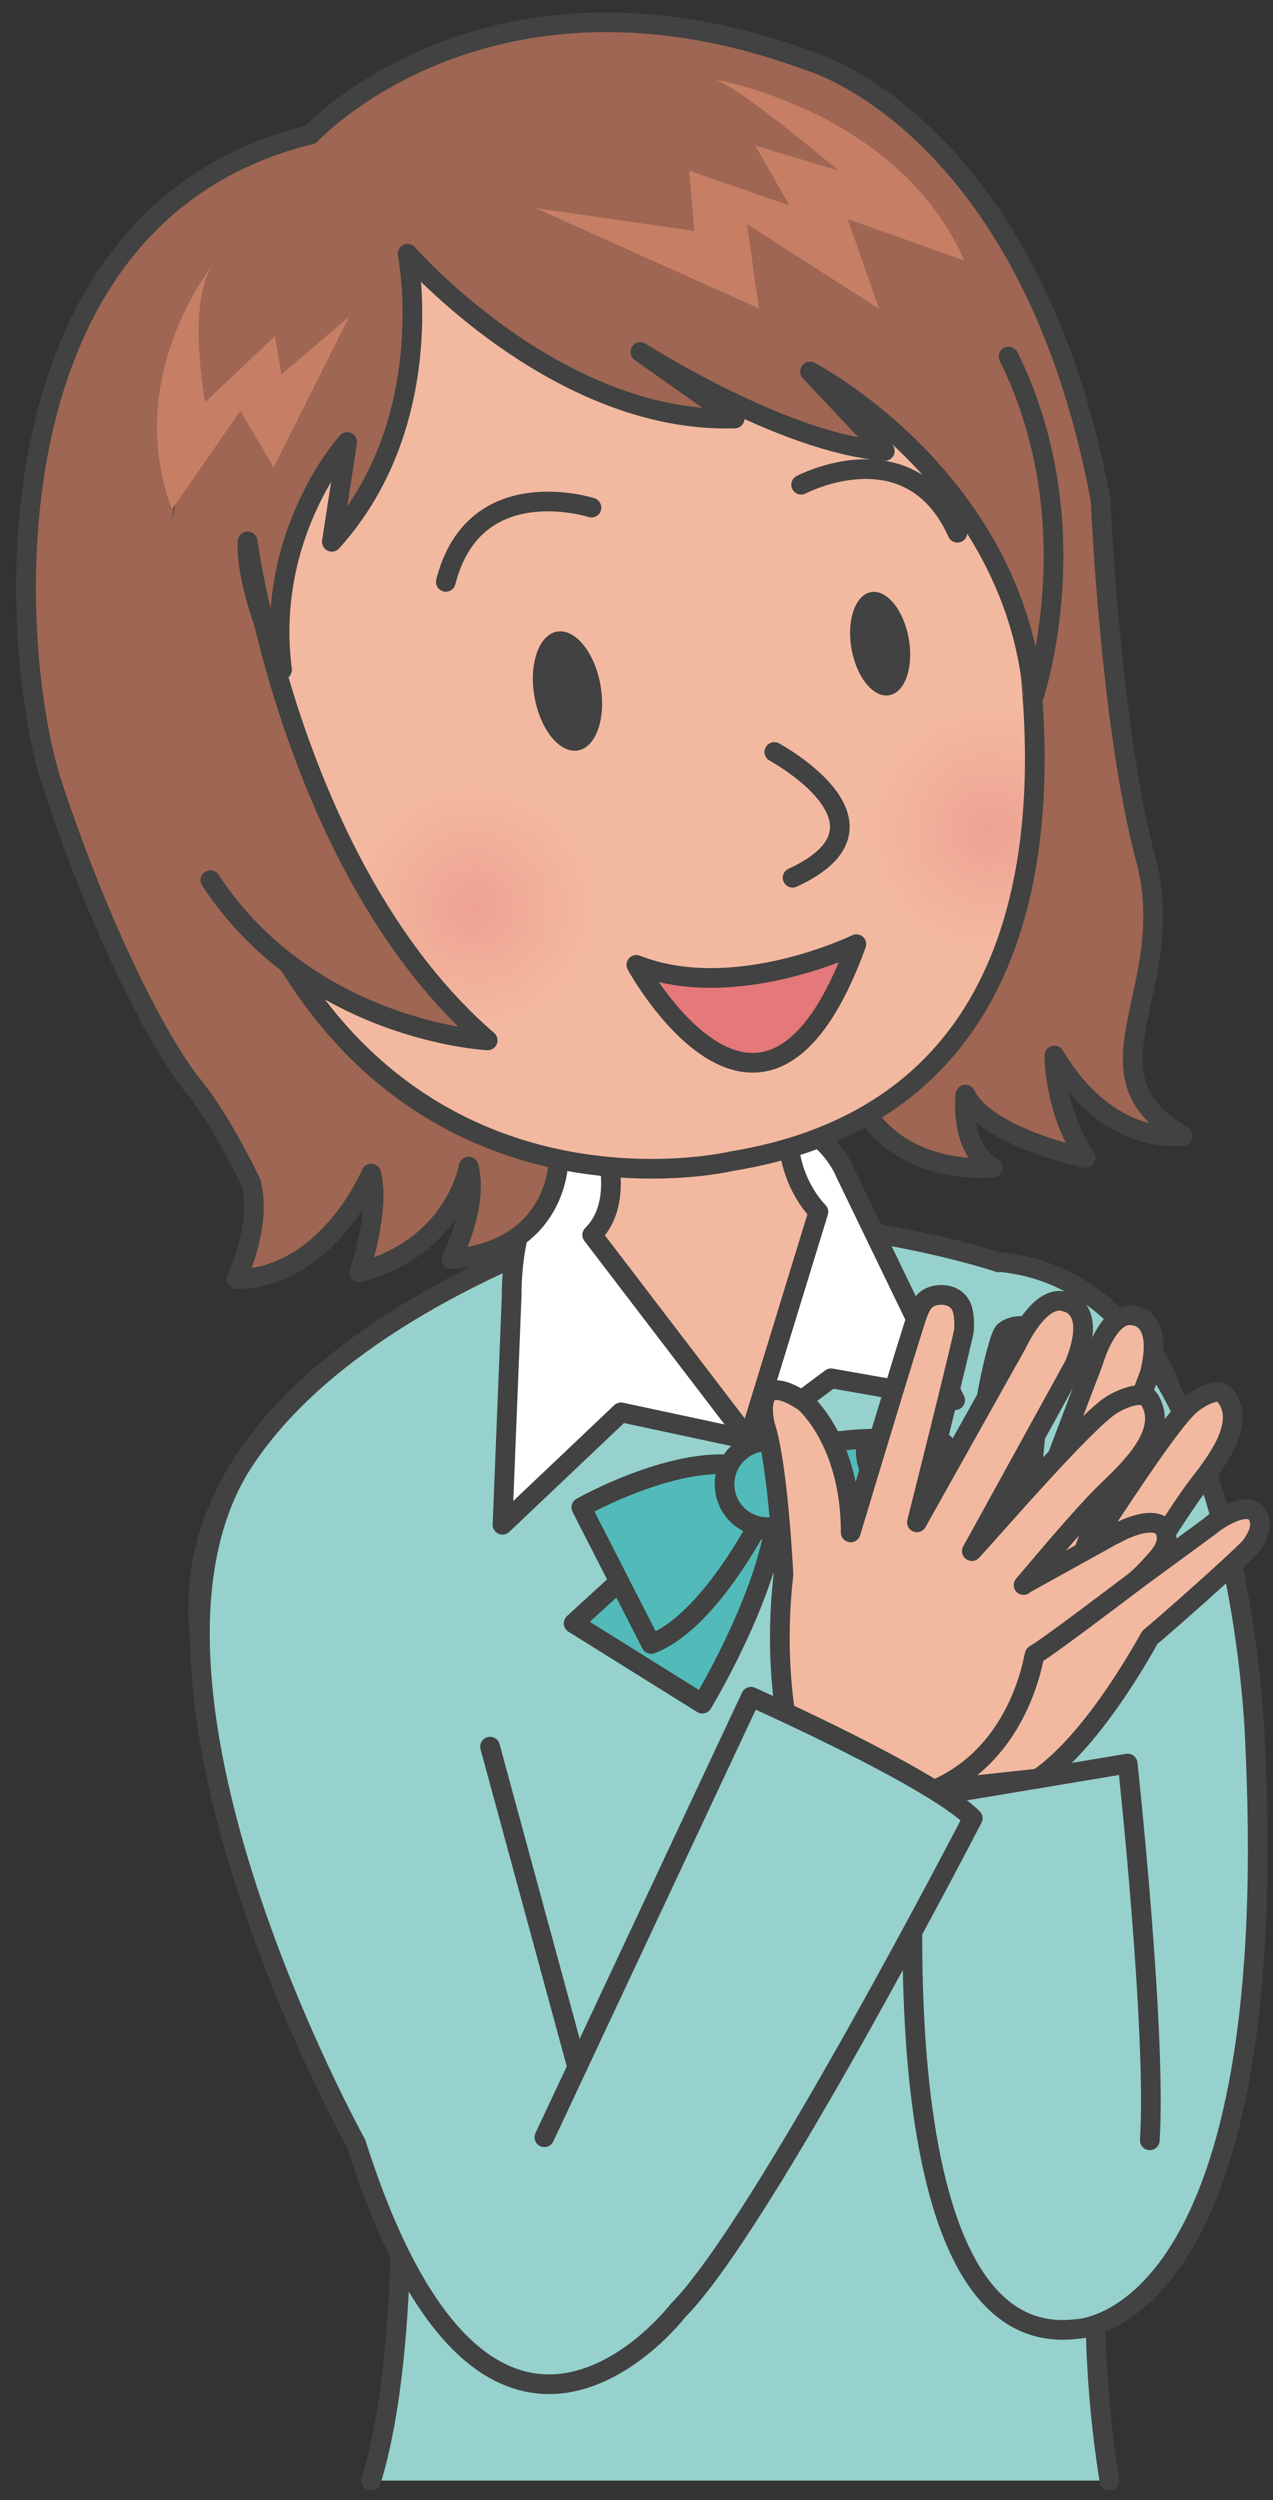 <?xml version="1.0" encoding="UTF-8"?>
<!DOCTYPE svg PUBLIC "-//W3C//DTD SVG 1.1//EN" "http://www.w3.org/Graphics/SVG/1.1/DTD/svg11.dtd">
<svg version="1.1" xmlns="http://www.w3.org/2000/svg" xmlns:xlink="http://www.w3.org/1999/xlink" x="0" y="0" width="110" height="216" viewBox="0, 0, 110, 216">
  <rect x="0" y="0" width="110" height="216" fill="#333333" stroke="none"/>
  <defs>
    <radialGradient id="Gradient_1" gradientUnits="userSpaceOnUse" cx="40.909" cy="78.344" r="10.446">
      <stop offset="0" stop-color="#EEA292"/>
      <stop offset="1" stop-color="#F3B9A0"/>
    </radialGradient>
    <clipPath id="Clip_1">
      <path d="M40.909,67.896 C46.678,67.896 51.356,72.573 51.356,78.343 C51.356,84.113 46.678,88.79 40.909,88.79 C35.139,88.79 30.462,84.113 30.462,78.343 C30.462,72.573 35.139,67.896 40.909,67.896 z"/>
    </clipPath>
    <radialGradient id="Gradient_2" gradientUnits="userSpaceOnUse" cx="85.62" cy="71.658" r="10.446">
      <stop offset="0" stop-color="#EEA292"/>
      <stop offset="1" stop-color="#F3B9A0"/>
    </radialGradient>
    <clipPath id="Clip_2">
      <path d="M85.62,61.211 C86.872,61.209 88.122,61.425 89.277,61.913 C89.58,68.638 89.345,75.765 86.663,82.052 L85.62,82.105 C79.851,82.105 75.173,77.428 75.173,71.657 C75.173,65.888 79.851,61.211 85.62,61.211 z"/>
    </clipPath>
  </defs>
  <g id="Layer_1">
    <g>
      <path d="M56.862,157.005 L58.578,155.074 C62.439,148.854 54.718,137.484 54.718,137.484 L45.521,137.411 L42.353,138.316 L43.71,144.202 L46.201,150.315 L47.333,154.615" fill="#F3B9A0"/>
      <path d="M56.862,157.005 L58.578,155.074 C62.439,148.854 54.718,137.484 54.718,137.484 L45.521,137.411 L42.353,138.316 L43.71,144.202 L46.201,150.315 L47.333,154.615" fill-opacity="0" stroke="#414241" stroke-width="1.701" stroke-linecap="round" stroke-linejoin="round"/>
    </g>
    <g>
      <path d="M56.648,148.854 C56.648,148.854 59.866,159.364 53.216,160.866 C53.216,160.866 50.642,160.866 49.784,160.436" fill="#F3B9A0"/>
      <path d="M56.648,148.854 C56.648,148.854 59.866,159.364 53.216,160.866 C53.216,160.866 50.642,160.866 49.784,160.436" fill-opacity="0" stroke="#414241" stroke-width="1.701" stroke-linecap="round" stroke-linejoin="round"/>
    </g>
    <g>
      <path d="M53.86,150.57 C53.86,150.57 55.79,161.51 50.214,161.939 C50.214,161.939 47.638,161.938 46.138,160.65" fill="#F3B9A0"/>
      <path d="M53.86,150.57 C53.86,150.57 55.79,161.51 50.214,161.939 C50.214,161.939 47.638,161.938 46.138,160.65" fill-opacity="0" stroke="#414241" stroke-width="1.701" stroke-linecap="round" stroke-linejoin="round"/>
    </g>
    <g>
      <path d="M50.214,151.215 C50.214,151.215 51.286,162.796 45.708,162.152 C45.708,162.152 42.92,161.939 41.204,159.578 C41.204,159.578 40.989,156.576 44.85,157.863 C44.85,157.863 45.923,154.002 45.493,151.215 C45.493,151.215 40.774,146.065 42.704,137.484" fill="#F3B9A0"/>
      <path d="M50.214,151.215 C50.214,151.215 51.286,162.796 45.708,162.152 C45.708,162.152 42.92,161.939 41.204,159.578 C41.204,159.578 40.989,156.576 44.85,157.863 C44.85,157.863 45.923,154.002 45.493,151.215 C45.493,151.215 40.774,146.065 42.704,137.484" fill-opacity="0" stroke="#414241" stroke-width="1.701" stroke-linecap="round" stroke-linejoin="round"/>
    </g>
    <g>
      <path d="M56.845,133.202 L57.558,137.718 C57.558,137.718 49.953,140.333 42.347,138.669 L42.108,133.915 L56.845,133.202 z" fill="#FFFFFE"/>
      <path d="M56.845,133.202 L57.558,137.718 C57.558,137.718 49.953,140.333 42.347,138.669 L42.108,133.915 L56.845,133.202 z" fill-opacity="0" stroke="#414241" stroke-width="1.701" stroke-linecap="round" stroke-linejoin="round"/>
    </g>
    <g>
      <path d="M32.079,214.319 C35.753,202.244 34.441,181.244 34.441,181.244 C23.153,166.019 17.378,142.394 17.378,142.394 C13.441,116.144 55.248,104.6 55.248,104.6 C55.248,104.6 96.498,105.119 101.116,119.819 C101.994,122.615 102.585,125.493 103.04,128.387 C104.384,136.947 104.167,145.558 102.092,153.98 C101.4,156.787 100.503,159.526 99.67,162.293 C98.66,165.646 97.983,169.12 97.267,172.547 C95.509,180.962 94.676,189.601 94.639,198.19 C94.617,203.591 95.005,208.986 95.866,214.319" fill="#96D1CD"/>
      <path d="M32.079,214.319 C35.753,202.244 34.441,181.244 34.441,181.244 C23.153,166.019 17.378,142.394 17.378,142.394 C13.441,116.144 55.248,104.6 55.248,104.6 C55.248,104.6 96.498,105.119 101.116,119.819 C101.994,122.615 102.585,125.493 103.04,128.387 C104.384,136.947 104.167,145.558 102.092,153.98 C101.4,156.787 100.503,159.526 99.67,162.293 C98.66,165.646 97.983,169.12 97.267,172.547 C95.509,180.962 94.676,189.601 94.639,198.19 C94.617,203.591 95.005,208.986 95.866,214.319" fill-opacity="0" stroke="#414241" stroke-width="1.701" stroke-linecap="round" stroke-linejoin="round"/>
    </g>
    <g>
      <path d="M50.509,98.136 C50.509,98.136 44.21,101.023 44.21,112.049 L43.421,131.736 L53.659,122.023 L64.684,124.386 L71.812,119.083 L82.534,120.974 L72.999,101.257 C72.999,101.257 68.946,90.576 50.509,98.136 z" fill="#FFFFFE"/>
      <path d="M50.509,98.136 C50.509,98.136 44.21,101.023 44.21,112.049 L43.421,131.736 L53.659,122.023 L64.684,124.386 L71.812,119.083 L82.534,120.974 L72.999,101.257 C72.999,101.257 68.946,90.576 50.509,98.136 z" fill-opacity="0" stroke="#414241" stroke-width="1.701" stroke-linecap="round" stroke-linejoin="round"/>
    </g>
    <g>
      <path d="M51.559,96.823 C51.559,96.823 54.582,103.282 51.17,106.695 L64.684,124.386 L70.721,104.698 C70.721,104.698 66.769,100.917 68.622,94.724 L51.559,96.823 z" fill="#F3B9A0"/>
      <path d="M51.559,96.823 C51.559,96.823 54.582,103.282 51.17,106.695 L64.684,124.386 L70.721,104.698 C70.721,104.698 66.769,100.917 68.622,94.724 L51.559,96.823 z" fill-opacity="0" stroke="#414241" stroke-width="1.701" stroke-linecap="round" stroke-linejoin="round"/>
    </g>
    <g>
      <path d="M26.844,11.621 C26.844,11.621 42.2,-5.048 70.083,5.321 C70.083,5.321 89.064,10.807 95.104,43.213 C95.104,43.213 95.935,62.761 98.991,74.164 C102.047,85.572 92.84,92.712 102.219,98.127 C102.219,98.127 95.905,99.244 91.113,91.193 C91.113,91.193 91.036,95.838 93.816,100.049 C93.816,100.049 85.255,98.31 83.427,94.575 C83.427,94.575 82.848,99.187 85.78,100.881 C85.78,100.881 78.69,101.708 74.952,96.308 L48.258,100.206 C48.258,100.206 48.356,107.936 39.004,108.789 C39.004,108.789 41.404,104.183 40.496,100.793 C40.496,100.793 39.374,107.7 31.053,109.929 C31.053,109.929 32.896,104.48 32.071,101.398 C32.071,101.397 28.326,110.388 20.433,110.519 C20.433,110.519 22.677,105.86 21.687,102.162 C21.687,102.162 19.122,96.779 16.672,93.804 C14.223,90.826 9.203,81.84 4.554,67.896 C0.794,56.615 -1.985,18.684 26.844,11.621 z" fill="#9E6653"/>
      <path d="M26.844,11.621 C26.844,11.621 42.2,-5.048 70.083,5.321 C70.083,5.321 89.064,10.807 95.104,43.213 C95.104,43.213 95.935,62.761 98.991,74.164 C102.047,85.572 92.84,92.712 102.219,98.127 C102.219,98.127 95.905,99.244 91.113,91.193 C91.113,91.193 91.036,95.838 93.816,100.049 C93.816,100.049 85.255,98.31 83.427,94.575 C83.427,94.575 82.848,99.187 85.78,100.881 C85.78,100.881 78.69,101.708 74.952,96.308 L48.258,100.206 C48.258,100.206 48.356,107.936 39.004,108.789 C39.004,108.789 41.404,104.183 40.496,100.793 C40.496,100.793 39.374,107.7 31.053,109.929 C31.053,109.929 32.896,104.48 32.071,101.398 C32.071,101.397 28.326,110.388 20.433,110.519 C20.433,110.519 22.677,105.86 21.687,102.162 C21.687,102.162 19.122,96.779 16.672,93.804 C14.223,90.826 9.203,81.84 4.554,67.896 C0.794,56.615 -1.985,18.684 26.844,11.621 z" fill-opacity="0" stroke="#414241" stroke-width="1.701" stroke-linecap="round" stroke-linejoin="round"/>
    </g>
    <path d="M85.212,39.584 C85.212,39.584 103.694,93.767 63.167,100.335 C63.167,100.335 18.571,110.889 15.554,46.614 C15.554,46.614 16.528,15.044 50.996,11.756 C50.996,11.756 74.669,6.402 85.212,39.584" fill="#F3B9A0"/>
    <path d="M66.908,64.972 C66.908,64.972 78.516,71.239 68.487,75.835" fill-opacity="0" stroke="#414241" stroke-width="1.701" stroke-linecap="round" stroke-linejoin="round"/>
    <g>
      <path d="M73.998,81.575 C73.998,81.575 63.481,86.704 54.987,83.364 C54.987,83.364 66.008,103.538 73.998,81.575 z" fill="#E5787A"/>
      <path d="M73.998,81.575 C73.998,81.575 63.481,86.704 54.987,83.364 C54.987,83.364 66.008,103.538 73.998,81.575 z" fill-opacity="0" stroke="#414241" stroke-width="1.701" stroke-linecap="round" stroke-linejoin="round"/>
    </g>
    <path d="M73.577,56.051 C74.012,58.514 75.47,60.313 76.84,60.069 C78.204,59.831 78.96,57.64 78.527,55.18 C78.094,52.718 76.633,50.916 75.266,51.159 C73.9,51.404 73.144,53.592 73.577,56.051" fill="#414241"/>
    <path d="M46.185,60.208 C46.686,63.045 48.366,65.117 49.941,64.839 C51.517,64.562 52.387,62.036 51.888,59.201 C51.39,56.366 49.706,54.295 48.132,54.571 C46.557,54.85 45.685,57.376 46.185,60.208" fill="#414241"/>
    <path d="M51.109,43.858 C51.109,43.858 40.984,40.591 38.523,50.274 M69.227,41.881 C69.227,41.881 78.635,36.915 82.73,46.029" fill-opacity="0" stroke="#414241" stroke-width="1.701" stroke-linecap="round" stroke-linejoin="round"/>
    <g>
      <path d="M86.165,109.02 C107.569,110.741 108.465,150.925 108.465,150.925 C110.83,201.23 92.949,201.23 92.949,201.23 C74.866,203.342 79.329,155.393 79.329,155.393 L97.441,152.369 C97.441,152.369 99.953,175.527 99.353,184.919" fill="#96D1CD"/>
      <path d="M86.165,109.02 C107.569,110.741 108.465,150.925 108.465,150.925 C110.83,201.23 92.949,201.23 92.949,201.23 C74.866,203.342 79.329,155.393 79.329,155.393 L97.441,152.369 C97.441,152.369 99.953,175.527 99.353,184.919" fill-opacity="0" stroke="#414241" stroke-width="1.701" stroke-linecap="round" stroke-linejoin="round"/>
    </g>
    <g>
      <path d="M78.325,130.564 L86.151,133.799 L78.079,144.129 C78.079,144.129 70.374,137.955 66.951,131.884 L78.325,130.564 z" fill="#52BBB9"/>
      <path d="M78.325,130.564 L86.151,133.799 L78.079,144.129 C78.079,144.129 70.374,137.955 66.951,131.884 L78.325,130.564 z" fill-opacity="0" stroke="#414241" stroke-width="1.701" stroke-linecap="round" stroke-linejoin="round"/>
    </g>
    <g>
      <path d="M55.814,134.535 L49.567,140.252 L60.687,147.194 C60.687,147.194 65.808,138.756 66.951,131.884 L55.814,134.535 z" fill="#52BBB9"/>
      <path d="M55.814,134.535 L49.567,140.252 L60.687,147.194 C60.687,147.194 65.808,138.756 66.951,131.884 L55.814,134.535 z" fill-opacity="0" stroke="#414241" stroke-width="1.701" stroke-linecap="round" stroke-linejoin="round"/>
    </g>
    <g>
      <path d="M67.545,131.148 C67.545,131.148 74.656,137.81 79.94,137.861 L81.579,124.712 C81.579,124.712 71.044,122.94 66.432,126.722 L67.545,131.148 z" fill="#52BBB9"/>
      <path d="M67.545,131.148 C67.545,131.148 74.656,137.81 79.94,137.861 L81.579,124.712 C81.579,124.712 71.044,122.94 66.432,126.722 L67.545,131.148 z" fill-opacity="0" stroke="#414241" stroke-width="1.701" stroke-linecap="round" stroke-linejoin="round"/>
    </g>
    <g>
      <path d="M65.628,131.487 C65.628,131.487 61.221,140.182 56.265,142.038 L50.23,130.235 C50.23,130.235 59.531,124.974 65.153,126.951 L65.628,131.487 z" fill="#52BBB9"/>
      <path d="M65.628,131.487 C65.628,131.487 61.221,140.182 56.265,142.038 L50.23,130.235 C50.23,130.235 59.531,124.974 65.153,126.951 L65.628,131.487 z" fill-opacity="0" stroke="#414241" stroke-width="1.701" stroke-linecap="round" stroke-linejoin="round"/>
    </g>
    <g>
      <path d="M62.667,128.884 C63.019,130.899 64.939,132.236 66.951,131.884 C68.963,131.526 70.306,129.605 69.96,127.592 C69.6,125.579 67.684,124.234 65.665,124.59 C63.657,124.948 62.304,126.861 62.667,128.884 z" fill="#52BBB9"/>
      <path d="M62.667,128.884 C63.019,130.899 64.939,132.236 66.951,131.884 C68.963,131.526 70.306,129.605 69.96,127.592 C69.6,125.579 67.684,124.234 65.665,124.59 C63.657,124.948 62.304,126.861 62.667,128.884 z" fill-opacity="0" stroke="#414241" stroke-width="1.701" stroke-linecap="round" stroke-linejoin="round"/>
    </g>
    <g>
      <path d="M78.997,154.823 C78.997,154.823 78.716,146.47 78.463,138.98 C78.463,138.979 76.731,130.202 75.21,127.201 C75.21,127.201 73.229,122.547 78.086,124.836 C78.086,124.836 82.278,127.414 83.372,134.781 C83.372,134.781 84.787,122.738 85.549,119.184 C85.751,118.242 86.396,115.363 86.776,115.039 C87.345,114.552 88.325,114.411 88.994,114.753 C89.823,115.173 89.948,116.256 90.071,117.073 C90.136,117.511 88.574,133.176 88.574,133.176 L94.48,117.639 C94.48,117.639 95.75,113.146 97.979,113.677 C97.979,113.677 100.568,113.723 99.36,118.636 L93.338,134.835 C94.929,132.498 100.821,123.18 102.813,121.42 C103.284,121.006 105.136,119.691 105.846,120.559 C107.769,122.898 105.112,126.29 103.54,128.325 C101.729,130.667 98.331,136.367 97.849,136.778 C97.85,136.777 104.507,131.894 104.517,131.885 C105.415,131.081 108.522,129.202 108.858,131.49 C108.963,132.214 108.528,132.952 108.135,133.525 C107.666,134.213 100.474,140.568 99.375,141.456 C99.3,141.516 94.725,150.21 89.711,153.659 L78.997,154.823 z" fill="#F3B9A0"/>
      <path d="M78.997,154.823 C78.997,154.823 78.716,146.47 78.463,138.98 C78.463,138.979 76.731,130.202 75.21,127.201 C75.21,127.201 73.229,122.547 78.086,124.836 C78.086,124.836 82.278,127.414 83.372,134.781 C83.372,134.781 84.787,122.738 85.549,119.184 C85.751,118.242 86.396,115.363 86.776,115.039 C87.345,114.552 88.325,114.411 88.994,114.753 C89.823,115.173 89.948,116.256 90.071,117.073 C90.136,117.511 88.574,133.176 88.574,133.176 L94.48,117.639 C94.48,117.639 95.75,113.146 97.979,113.677 C97.979,113.677 100.568,113.723 99.36,118.636 L93.338,134.835 C94.929,132.498 100.821,123.18 102.813,121.42 C103.284,121.006 105.136,119.691 105.846,120.559 C107.769,122.898 105.112,126.29 103.54,128.325 C101.729,130.667 98.331,136.367 97.849,136.778 C97.85,136.777 104.507,131.894 104.517,131.885 C105.415,131.081 108.522,129.202 108.858,131.49 C108.963,132.214 108.528,132.952 108.135,133.525 C107.666,134.213 100.474,140.568 99.375,141.456 C99.3,141.516 94.725,150.21 89.711,153.659 L78.997,154.823 z" fill-opacity="0" stroke="#414241" stroke-width="1.701" stroke-linecap="round" stroke-linejoin="round"/>
    </g>
    <g>
      <path d="M68.151,149.615 C68.151,149.615 66.793,143.962 67.698,136.049 C67.698,136.049 67.246,126.555 66.116,123.163 C66.116,123.163 64.759,117.962 69.507,121.127 C69.507,121.127 73.51,124.489 73.51,132.402 C73.51,132.402 78.921,114.428 79.307,113.48 C79.496,113.014 79.717,112.469 80.169,112.186 C80.842,111.763 81.893,111.768 82.544,112.23 C83.349,112.803 83.312,113.96 83.313,114.838 C83.314,115.309 79.229,131.528 79.229,131.528 L87.86,116.12 C87.86,116.12 89.894,111.599 92.156,112.503 C92.156,112.503 94.869,112.955 92.833,117.93 L83.977,134.015 C86.014,131.808 93.659,122.934 96.028,121.394 C96.586,121.031 98.738,119.94 99.35,120.96 C101.005,123.72 97.683,126.871 95.713,128.765 C93.446,130.943 89.542,135.693 88.446,136.946 C88.447,136.945 96.173,132.666 96.186,132.658 C97.254,131.953 100.813,130.464 100.809,132.921 C100.808,133.697 100.233,134.405 99.732,134.946 C99.132,135.596 98.559,136.246 97.849,136.778 C96.383,137.877 90.698,142.207 89.403,142.967 C89.317,143.019 88.04,153.159 78.319,155.421 L68.151,149.615 z" fill="#F3B9A0"/>
      <path d="M68.151,149.615 C68.151,149.615 66.793,143.962 67.698,136.049 C67.698,136.049 67.246,126.555 66.116,123.163 C66.116,123.163 64.759,117.962 69.507,121.127 C69.507,121.127 73.51,124.489 73.51,132.402 C73.51,132.402 78.921,114.428 79.307,113.48 C79.496,113.014 79.717,112.469 80.169,112.186 C80.842,111.763 81.893,111.768 82.544,112.23 C83.349,112.803 83.312,113.96 83.313,114.838 C83.314,115.309 79.229,131.528 79.229,131.528 L87.86,116.12 C87.86,116.12 89.894,111.599 92.156,112.503 C92.156,112.503 94.869,112.955 92.833,117.93 L83.977,134.015 C86.014,131.808 93.659,122.934 96.028,121.394 C96.586,121.031 98.738,119.94 99.35,120.96 C101.005,123.72 97.683,126.871 95.713,128.765 C93.446,130.943 89.542,135.693 88.446,136.946 C88.447,136.945 96.173,132.666 96.186,132.658 C97.254,131.953 100.813,130.464 100.809,132.921 C100.808,133.697 100.233,134.405 99.732,134.946 C99.132,135.596 98.559,136.246 97.849,136.778 C96.383,137.877 90.698,142.207 89.403,142.967 C89.317,143.019 88.04,153.159 78.319,155.421 L68.151,149.615 z" fill-opacity="0" stroke="#414241" stroke-width="1.701" stroke-linecap="round" stroke-linejoin="round"/>
    </g>
    <g>
      <path d="M20.502,127.152 C9.326,146.565 30.766,185.182 30.766,185.182 C42.182,221.105 58.59,199.619 58.59,199.619 C65.809,192.4 84.053,157.094 84.053,157.094 C80.509,153.55 64.891,146.594 64.891,146.594 L47.04,184.656" fill="#96D1CD"/>
      <path d="M20.502,127.152 C9.326,146.565 30.766,185.182 30.766,185.182 C42.182,221.105 58.59,199.619 58.59,199.619 C65.809,192.4 84.053,157.094 84.053,157.094 C80.509,153.55 64.891,146.594 64.891,146.594 L47.04,184.656" fill-opacity="0" stroke="#414241" stroke-width="1.701" stroke-linecap="round" stroke-linejoin="round"/>
    </g>
    <path d="M49.876,178.608 L42.344,150.907" fill-opacity="0" stroke="#414241" stroke-width="1.701" stroke-linecap="round" stroke-linejoin="round"/>
    <g clip-path="url(#Clip_1)">
      <path d="M40.909,67.896 C46.678,67.896 51.356,72.573 51.356,78.343 C51.356,84.113 46.678,88.79 40.909,88.79 C35.139,88.79 30.462,84.113 30.462,78.343 C30.462,72.573 35.139,67.896 40.909,67.896 z" fill="url(#Gradient_1)"/>
    </g>
    <g clip-path="url(#Clip_2)">
      <path d="M85.62,61.211 C86.872,61.209 88.122,61.425 89.277,61.913 C89.58,68.638 89.345,75.765 86.663,82.052 L85.62,82.105 C79.851,82.105 75.173,77.428 75.173,71.657 C75.173,65.888 79.851,61.211 85.62,61.211 z" fill="url(#Gradient_2)"/>
    </g>
    <path d="M85.212,39.584 C85.212,39.584 103.694,93.767 63.167,100.335 C63.167,100.335 18.571,110.889 15.554,46.614 C15.554,46.614 16.528,15.044 50.996,11.756 C50.996,11.756 74.669,6.402 85.212,39.584 z" fill-opacity="0" stroke="#414241" stroke-width="1.701" stroke-linecap="round" stroke-linejoin="round"/>
    <path d="M87.155,30.806 C94.366,45.392 88.423,60.198 88.423,60.198 C86.631,41.19 69.994,32.102 69.994,32.102 L76.455,38.96 C67.698,38.334 55.336,30.414 55.336,30.414 L63.482,36.158 C48.086,36.651 35.222,21.929 35.222,21.929 C35.222,21.929 38.097,36.357 28.675,46.81 L30,38.192 C30,38.192 22.857,46.054 24.371,57.872 C24.371,57.872 21.158,50.803 21.398,46.776 C21.398,46.776 25.2,75.256 42.142,89.887 C42.142,89.887 26.811,89.152 18.18,76.051 L13.914,49.343 L18.236,29.014 L25.398,16.604 L44.769,9.243 L68.266,10.544 L87.155,30.806" fill="#9E6653"/>
    <path d="M87.155,30.806 C94.366,45.392 89.317,60.198 89.317,60.198 C87.525,41.19 69.994,32.102 69.994,32.102 L76.455,38.96 C67.698,38.334 55.336,30.414 55.336,30.414 L63.482,36.158 C48.086,36.651 35.222,21.929 35.222,21.929 C35.222,21.929 38.097,36.357 28.675,46.81 L30,38.192 C30,38.192 22.857,46.054 24.371,57.872 C24.371,57.872 21.158,50.803 21.398,46.776 C21.398,46.776 25.2,75.256 42.142,89.887 C42.142,89.887 26.811,89.152 18.18,76.051" fill-opacity="0" stroke="#414241" stroke-width="1.701" stroke-linecap="round" stroke-linejoin="round"/>
    <path d="M61.844,6.884 C61.844,6.884 77.635,9.57 83.331,22.513 L73.248,18.922 L75.957,26.687 L64.559,19.364 L65.568,26.643 L46.261,17.976 L60.001,19.955 L59.544,14.734 L68.217,17.753 L65.256,12.572 L72.439,14.736 C72.439,14.736 64.292,7.798 61.844,6.884" fill="#C67E65"/>
    <path d="M18.344,22.941 C18.344,22.941 10.548,32.578 14.866,44.003 L20.767,35.5 L23.647,40.388 L30.207,27.311 L24.323,32.346 L23.752,29.04 L17.733,34.74 C17.733,34.74 16.117,26.368 18.344,22.941" fill="#C67E65"/>
  </g>
</svg>
